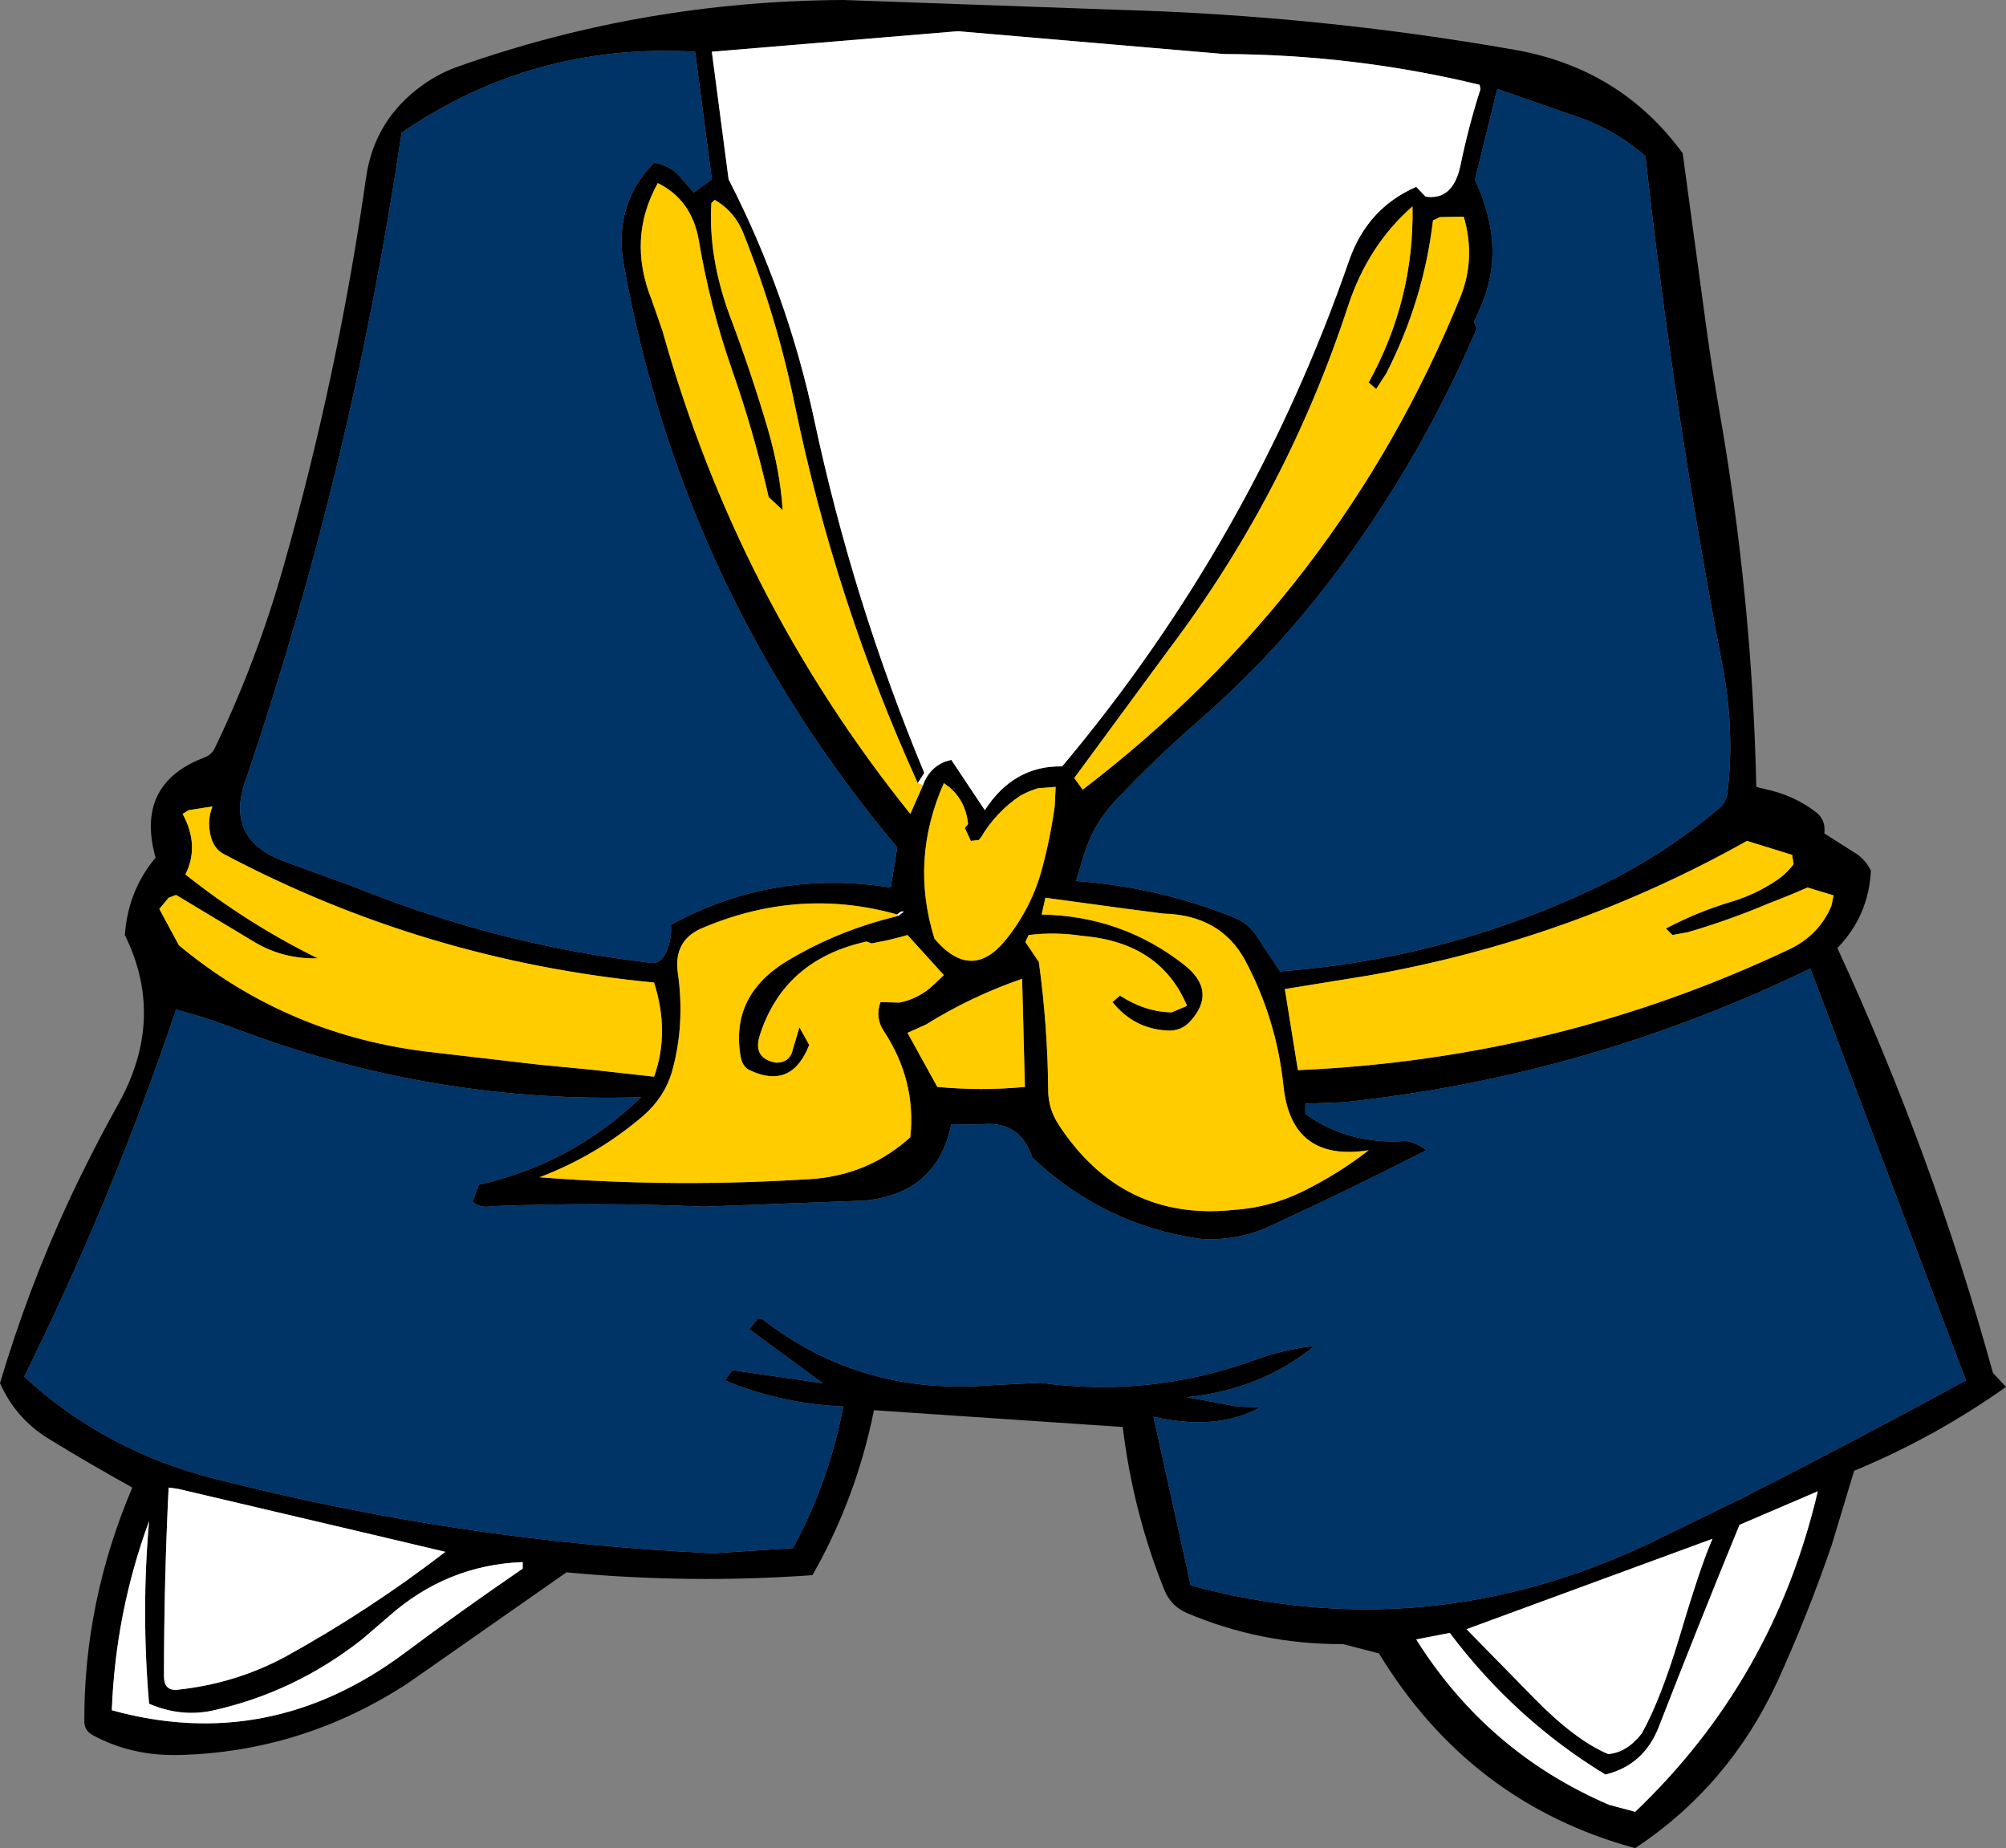 <?xml version="1.0" encoding="UTF-8" standalone="no"?>
<svg xmlns:xlink="http://www.w3.org/1999/xlink" height="198.35px" width="215.3px" xmlns="http://www.w3.org/2000/svg">
  <rect width="100%" height="100%" fill="#808080" stroke="none"/>
  <g transform="matrix(1.0, 0.0, 0.0, 1.0, 107.65, 99.25)">
    <path d="M61.4 -86.8 L53.05 -89.7 50.65 -79.95 Q51.8 -77.55 52.3 -74.9 53.1 -70.3 51.15 -66.05 L50.55 -64.7 50.85 -64.0 Q45.0 -50.3 36.05 -38.2 29.4 -29.2 21.0 -21.9 16.2 -17.7 12.05 -13.3 9.75 -10.85 8.75 -7.7 L7.85 -4.7 Q16.75 -4.05 25.0 -0.7 26.65 0.0 27.7 1.95 L29.75 5.0 Q48.3 3.6 64.9 -4.6 71.45 -7.9 76.85 -12.5 77.6 -13.1 77.75 -14.15 78.55 -20.75 77.25 -27.65 72.0 -54.95 68.95 -82.5 65.5 -85.45 61.4 -86.8 M46.9 -75.95 L46.15 -75.6 Q45.15 -67.05 41.15 -59.2 L40.05 -57.5 39.25 -58.2 Q44.15 -67.1 43.95 -77.1 39.2 -72.95 37.05 -66.45 30.45 -46.3 17.8 -29.55 L7.65 -15.75 8.55 -14.5 Q36.15 -35.6 49.1 -67.4 50.75 -71.5 49.45 -76.0 L46.9 -75.95 M-8.6 -14.95 Q-7.95 -16.8 -6.25 -17.5 L-5.55 -17.7 -1.95 -12.3 Q1.15 -17.1 6.35 -17.0 26.75 -41.3 37.15 -71.3 39.1 -76.9 44.35 -79.2 L45.35 -78.15 Q48.3 -77.7 49.1 -81.5 49.95 -85.65 51.25 -89.7 L51.15 -90.15 Q37.75 -93.4 23.7 -93.45 L-4.85 -95.9 -31.25 -93.7 -29.45 -80.0 Q-23.15 -67.75 -20.25 -54.15 -16.1 -34.7 -8.45 -16.3 L-9.15 -15.2 Q-18.0 -34.7 -22.35 -55.8 -24.25 -65.1 -27.8 -74.05 -28.75 -76.55 -30.95 -77.8 L-31.3 -77.45 Q-31.65 -71.65 -29.3 -65.3 -27.05 -59.35 -25.25 -53.25 -23.9 -48.6 -23.65 -44.5 L-25.15 -45.9 Q-26.75 -52.9 -29.1 -59.6 -31.45 -66.35 -32.65 -73.45 -33.4 -77.8 -37.05 -79.6 -40.35 -73.65 -37.7 -67.05 L-36.55 -63.75 Q-28.5 -35.0 -9.95 -11.9 L-8.6 -14.95 M75.5 -64.0 Q76.1 -59.7 76.85 -55.35 80.4 -35.2 80.85 -14.8 L81.85 -14.55 Q84.85 -13.9 87.1 -12.2 88.35 -11.35 88.15 -9.8 L91.7 -7.55 Q92.65 -6.85 93.15 -5.8 92.9 -0.95 89.55 2.5 99.8 24.7 106.25 48.1 L107.65 49.6 Q99.95 55.05 91.35 58.6 L88.95 66.55 Q86.4 74.0 83.1 81.25 77.9 92.45 67.85 99.1 50.15 94.3 40.35 78.2 L36.5 77.2 Q27.7 77.25 19.7 73.85 18.0 73.1 17.3 71.35 13.95 63.0 12.85 53.9 L-13.85 52.1 Q-15.75 61.55 -20.45 69.8 -33.6 70.75 -46.85 69.5 L-63.8 81.35 Q-75.1 88.75 -88.35 89.1 -93.45 89.25 -97.65 87.0 -98.6 86.5 -98.6 85.5 -98.65 72.65 -93.45 60.4 -98.05 57.85 -102.45 55.15 -105.95 53.0 -107.65 49.2 -104.65 39.1 -100.3 29.7 -97.8 24.35 -94.9 19.15 -89.85 10.0 -94.25 1.1 -93.9 -3.7 -90.95 -7.2 -93.15 -15.05 -85.85 -17.9 -84.95 -18.2 -84.6 -18.95 -80.05 -28.4 -77.15 -38.7 -71.35 -59.2 -68.35 -80.25 -67.45 -86.45 -62.25 -90.15 -60.5 -91.4 -58.5 -92.1 -38.6 -99.15 -17.1 -99.25 L12.25 -98.2 Q33.9 -97.6 54.95 -93.9 66.3 -91.9 72.95 -82.8 L75.5 -64.0 M1.85 -13.85 Q-0.75 -12.1 -2.35 -9.4 L-2.6 -9.1 -3.45 -9.0 -4.1 -10.4 -3.75 -10.8 Q-4.0 -13.3 -5.8 -14.8 L-6.35 -15.2 Q-10.0 -6.95 -7.35 1.5 -3.35 6.2 0.35 1.55 3.15 -1.95 4.25 -6.25 5.1 -9.45 5.55 -12.75 L5.65 -14.8 3.75 -14.65 Q2.75 -14.35 1.85 -13.85 M4.15 -1.1 Q12.75 -0.95 19.45 4.3 23.0 7.1 20.15 10.3 19.15 11.45 17.6 11.35 14.05 11.15 11.75 8.3 L12.55 7.6 Q15.25 9.35 18.1 9.4 L19.75 8.7 Q16.9 1.9 8.55 1.2 5.65 0.75 2.75 1.1 L2.4 1.85 3.85 4.0 Q4.8 10.95 4.85 17.75 4.85 19.75 6.0 21.5 12.8 31.85 24.75 30.6 28.55 30.35 32.0 28.7 35.9 26.8 39.25 24.2 30.95 25.5 30.1 17.3 29.35 10.1 25.95 3.75 23.3 -1.05 17.2 -1.2 L13.0 -1.75 4.55 -2.9 4.15 -1.1 M89.15 -3.15 L86.35 -4.0 Q84.3 -3.1 82.2 -2.3 77.95 -0.5 73.5 0.8 L71.85 1.1 71.15 0.4 Q74.55 -1.4 78.25 -2.5 80.75 -3.25 83.0 -4.75 84.1 -5.5 84.85 -6.5 L84.7 -7.5 79.85 -9.0 Q60.85 1.65 39.2 5.45 L30.25 6.9 31.65 15.6 Q59.5 14.4 84.35 2.65 87.55 1.15 88.9 -2.0 L89.15 -3.15 M86.65 4.7 Q62.7 16.3 36.5 19.05 L32.45 19.2 32.45 20.3 Q37.15 23.65 43.25 23.2 44.45 23.4 45.45 24.2 37.1 28.45 28.65 32.35 25.05 34.0 21.1 33.7 10.8 32.2 3.15 25.0 1.8 20.85 -2.6 21.45 L-5.55 21.4 Q-7.05 28.8 -14.8 29.6 L-32.1 30.25 Q-43.55 29.75 -54.9 30.2 -56.1 30.45 -56.95 29.7 L-56.25 27.9 Q-46.15 25.6 -38.85 18.5 -60.65 19.2 -81.3 11.55 -85.05 10.1 -88.75 9.1 -95.55 29.3 -105.05 48.5 -96.35 56.5 -84.6 59.45 -58.25 66.2 -31.1 67.45 L-22.55 66.9 Q-18.65 59.7 -17.15 51.7 -23.85 51.4 -29.85 48.9 L-29.05 47.8 -19.35 49.2 -27.25 43.4 -26.3 42.25 -25.85 42.3 Q-15.15 50.65 -1.0 49.4 L4.0 49.15 Q15.55 50.75 26.6 46.85 30.1 45.55 33.45 45.2 27.65 49.9 19.75 50.7 L25.15 51.7 27.6 51.8 Q22.95 54.35 16.15 52.8 L20.15 70.9 Q45.45 77.75 69.45 66.35 L79.4 61.5 Q91.4 55.4 103.35 48.9 L86.65 4.7 M2.05 5.8 Q-3.45 7.7 -8.25 10.7 L-10.25 11.6 -7.05 17.4 Q-2.25 17.85 2.35 17.4 L2.05 5.8 M57.0 83.0 Q61.4 87.5 64.95 89.0 66.95 88.85 68.55 86.8 70.55 83.25 72.6 76.45 74.9 68.7 76.15 65.9 L49.75 75.6 57.0 83.0 M44.35 76.7 Q52.0 88.85 65.05 94.45 L67.85 95.2 Q82.7 81.05 87.45 60.8 L79.05 64.4 Q74.6 75.25 70.4 86.05 68.8 90.2 64.65 91.2 54.95 85.3 47.95 76.0 L44.35 76.7 M-88.05 -11.9 Q-86.2 -8.5 -87.75 -5.4 -81.15 -0.15 -73.55 3.6 -77.25 3.7 -80.35 1.85 L-88.75 -3.2 -89.55 -2.9 -90.55 -1.7 -88.45 2.2 Q-76.65 12.0 -61.1 13.7 L-49.9 15.0 -44.2 15.55 -37.45 16.3 Q-35.75 11.55 -37.45 6.2 -62.05 3.85 -83.65 -7.6 -84.8 -8.2 -85.1 -9.8 -85.4 -11.3 -84.85 -12.7 L-87.4 -12.3 -88.05 -11.9 M-33.2 -78.6 L-31.25 -80.0 -33.05 -93.7 Q-50.45 -94.7 -64.55 -85.0 -69.75 -49.65 -81.15 -15.9 -83.8 -9.1 -76.85 -6.7 L-69.45 -4.0 Q-54.2 2.15 -38.05 4.05 -36.95 4.3 -36.35 3.3 -35.5 1.8 -35.65 0.0 -24.65 -6.0 -12.05 -4.0 L-11.35 -8.3 Q-34.4 -35.75 -40.7 -70.85 -41.85 -77.3 -37.45 -81.8 -35.65 -81.5 -34.5 -80.1 L-33.2 -78.6 M-11.25 -0.95 L-10.65 -1.4 Q-10.9 -1.55 -11.35 -1.1 -21.8 -4.05 -32.15 0.3 -35.4 1.6 -34.9 5.15 -34.1 10.75 -35.55 15.85 -36.35 18.5 -38.55 20.45 -43.55 24.75 -49.75 27.1 -34.9 28.25 -20.1 27.25 -14.25 26.7 -9.95 22.8 -9.3 16.7 -12.8 11.4 -13.75 9.95 -13.15 8.3 L-11.1 8.35 Q-8.95 7.9 -7.4 6.4 L-6.35 5.4 -10.25 1.1 -10.95 1.3 -12.35 1.65 -14.1 2.0 -14.65 1.8 Q-23.5 3.75 -26.1 11.85 -26.9 14.35 -24.35 14.8 -22.85 14.8 -22.55 13.35 L-21.85 11.0 -20.8 12.9 Q-22.7 17.75 -27.2 15.6 -27.95 15.25 -28.15 14.2 -29.35 7.5 -22.95 3.75 -17.55 0.55 -11.25 -0.95 M-59.85 67.3 L-67.45 65.5 -88.5 60.55 -89.55 60.4 Q-90.05 70.5 -90.05 80.65 -90.05 82.25 -88.6 82.1 -82.45 81.45 -77.1 78.6 -67.95 73.55 -59.85 67.3 M-51.55 68.4 Q-59.7 68.7 -65.95 74.25 L-68.8 76.7 Q-76.05 82.4 -84.9 84.35 -88.3 85.05 -91.65 83.6 -92.5 73.7 -91.65 64.0 -95.25 73.8 -95.65 84.3 -78.8 88.95 -64.35 78.25 -58.05 73.55 -51.55 69.1 L-51.55 68.4" fill="#000000" fill-rule="evenodd" stroke="none"/>
    <path d="M-9.15 -15.2 L-8.45 -16.3 Q-16.1 -34.7 -20.25 -54.15 -23.15 -67.75 -29.45 -80.0 L-31.25 -93.7 -4.85 -95.9 23.7 -93.45 Q37.75 -93.4 51.15 -90.15 L51.25 -89.7 Q49.95 -85.65 49.1 -81.5 48.3 -77.7 45.35 -78.15 L44.35 -79.2 Q39.1 -76.9 37.15 -71.3 26.75 -41.3 6.35 -17.0 1.15 -17.1 -1.95 -12.3 L-5.55 -17.7 -6.25 -17.5 Q-7.95 -16.8 -8.6 -14.95 L-9.15 -15.2 M44.35 76.7 L47.95 76.0 Q54.95 85.3 64.65 91.2 68.8 90.2 70.4 86.05 74.6 75.25 79.05 64.4 L87.45 60.8 Q82.7 81.05 67.85 95.2 L65.05 94.45 Q52.0 88.85 44.35 76.7 M57.0 83.0 L49.75 75.6 76.15 65.9 Q74.9 68.7 72.6 76.45 70.55 83.25 68.55 86.8 66.95 88.85 64.95 89.0 61.4 87.5 57.0 83.0 M-11.35 -1.1 Q-10.9 -1.55 -10.65 -1.4 L-11.25 -0.95 -11.35 -1.1 M-51.55 68.4 L-51.55 69.1 Q-58.05 73.55 -64.35 78.25 -78.8 88.95 -95.65 84.3 -95.25 73.8 -91.65 64.0 -92.5 73.7 -91.65 83.6 -88.3 85.05 -84.9 84.35 -76.05 82.4 -68.8 76.7 L-65.95 74.25 Q-59.7 68.7 -51.55 68.4 M-59.85 67.3 Q-67.95 73.55 -77.1 78.6 -82.45 81.45 -88.6 82.1 -90.05 82.25 -90.05 80.65 -90.05 70.5 -89.55 60.4 L-88.5 60.55 -67.45 65.5 -59.85 67.3" fill="#ffffff" fill-rule="evenodd" stroke="none"/>
    <path d="M46.9 -75.95 L49.45 -76.0 Q50.75 -71.5 49.1 -67.4 36.15 -35.6 8.55 -14.5 L7.65 -15.75 17.8 -29.55 Q30.45 -46.3 37.05 -66.45 39.2 -72.95 43.95 -77.1 44.15 -67.1 39.25 -58.2 L40.05 -57.5 41.15 -59.2 Q45.15 -67.05 46.15 -75.6 L46.9 -75.95 M-9.15 -15.2 L-8.6 -14.95 -9.95 -11.9 Q-28.5 -35.0 -36.55 -63.75 L-37.7 -67.05 Q-40.35 -73.65 -37.05 -79.6 -33.4 -77.8 -32.65 -73.45 -31.45 -66.35 -29.1 -59.6 -26.75 -52.9 -25.15 -45.9 L-23.65 -44.5 Q-23.9 -48.6 -25.25 -53.25 -27.05 -59.35 -29.3 -65.3 -31.65 -71.65 -31.3 -77.45 L-30.95 -77.8 Q-28.75 -76.55 -27.8 -74.05 -24.25 -65.1 -22.35 -55.8 -18.0 -34.7 -9.15 -15.2 M89.15 -3.15 L88.9 -2.0 Q87.55 1.15 84.35 2.65 59.5 14.4 31.65 15.6 L30.25 6.9 39.2 5.45 Q60.85 1.65 79.85 -9.0 L84.7 -7.5 84.85 -6.5 Q84.1 -5.5 83.0 -4.75 80.75 -3.25 78.25 -2.5 74.55 -1.4 71.15 0.4 L71.85 1.1 73.5 0.8 Q77.95 -0.5 82.2 -2.3 84.3 -3.1 86.35 -4.0 L89.15 -3.15 M4.15 -1.1 L4.55 -2.9 13.0 -1.75 17.2 -1.2 Q23.3 -1.05 25.95 3.75 29.35 10.1 30.1 17.3 30.95 25.5 39.25 24.2 35.9 26.8 32.0 28.7 28.55 30.35 24.75 30.6 12.8 31.85 6.0 21.5 4.85 19.75 4.85 17.75 4.8 10.95 3.85 4.0 L2.4 1.85 2.75 1.1 Q5.65 0.75 8.55 1.2 16.9 1.9 19.75 8.7 L18.1 9.4 Q15.25 9.35 12.55 7.6 L11.75 8.3 Q14.05 11.15 17.6 11.35 19.15 11.45 20.15 10.3 23.0 7.1 19.45 4.3 12.75 -0.95 4.15 -1.1 M1.85 -13.85 Q2.75 -14.35 3.75 -14.65 L5.65 -14.8 5.55 -12.75 Q5.1 -9.45 4.25 -6.25 3.15 -1.95 0.35 1.55 -3.35 6.2 -7.35 1.5 -10.0 -6.95 -6.35 -15.2 L-5.8 -14.8 Q-4.0 -13.3 -3.75 -10.8 L-4.1 -10.4 -3.45 -9.0 -2.6 -9.1 -2.35 -9.4 Q-0.75 -12.1 1.85 -13.85 M2.05 5.8 L2.35 17.4 Q-2.25 17.85 -7.05 17.4 L-10.25 11.6 -8.25 10.7 Q-3.45 7.7 2.05 5.8 M-88.05 -11.9 L-87.4 -12.3 -84.85 -12.7 Q-85.4 -11.3 -85.1 -9.8 -84.8 -8.2 -83.65 -7.6 -62.05 3.85 -37.45 6.2 -35.75 11.55 -37.45 16.3 L-44.2 15.55 -49.9 15.0 -61.1 13.7 Q-76.65 12.0 -88.45 2.2 L-90.55 -1.7 -89.55 -2.9 -88.75 -3.2 -80.35 1.85 Q-77.25 3.7 -73.55 3.6 -81.15 -0.15 -87.75 -5.4 -86.2 -8.5 -88.05 -11.9 M-11.35 -1.1 L-11.25 -0.95 Q-17.55 0.55 -22.95 3.75 -29.35 7.5 -28.15 14.2 -27.95 15.25 -27.2 15.6 -22.7 17.75 -20.8 12.9 L-21.85 11.0 -22.55 13.35 Q-22.85 14.8 -24.35 14.8 -26.9 14.35 -26.1 11.85 -23.5 3.75 -14.65 1.8 L-14.1 2.0 -12.35 1.65 -10.95 1.3 -10.25 1.1 -6.35 5.4 -7.4 6.4 Q-8.95 7.9 -11.1 8.35 L-13.15 8.3 Q-13.75 9.95 -12.8 11.4 -9.3 16.7 -9.95 22.8 -14.25 26.7 -20.1 27.25 -34.9 28.25 -49.75 27.1 -43.55 24.75 -38.55 20.45 -36.35 18.5 -35.55 15.85 -34.1 10.75 -34.9 5.15 -35.4 1.6 -32.15 0.3 -21.8 -4.05 -11.35 -1.1" fill="#ffcc00" fill-rule="evenodd" stroke="none"/>
    <path d="M61.4 -86.8 Q65.5 -85.45 68.95 -82.5 72.0 -54.95 77.25 -27.65 78.55 -20.75 77.75 -14.15 77.6 -13.1 76.85 -12.5 71.45 -7.9 64.9 -4.6 48.3 3.6 29.75 5.0 L27.7 1.95 Q26.65 0.0 25.0 -0.7 16.75 -4.05 7.85 -4.7 L8.75 -7.7 Q9.75 -10.85 12.05 -13.3 16.2 -17.7 21.0 -21.9 29.4 -29.2 36.05 -38.2 45.0 -50.3 50.85 -64.0 L50.55 -64.7 51.15 -66.05 Q53.1 -70.3 52.3 -74.9 51.8 -77.55 50.65 -79.95 L53.05 -89.7 61.4 -86.8 M86.65 4.7 L103.35 48.9 Q91.4 55.4 79.4 61.5 L69.45 66.35 Q45.45 77.75 20.15 70.9 L16.15 52.8 Q22.95 54.35 27.6 51.8 L25.15 51.7 19.75 50.7 Q27.65 49.9 33.45 45.2 30.1 45.55 26.6 46.85 15.55 50.75 4.0 49.15 L-1.0 49.4 Q-15.15 50.65 -25.85 42.3 L-26.3 42.25 -27.25 43.4 -19.35 49.2 -29.05 47.8 -29.85 48.9 Q-23.85 51.4 -17.15 51.7 -18.65 59.7 -22.55 66.9 L-31.1 67.45 Q-58.25 66.2 -84.6 59.45 -96.35 56.5 -105.05 48.5 -95.55 29.3 -88.75 9.1 -85.05 10.1 -81.3 11.55 -60.65 19.2 -38.85 18.5 -46.15 25.6 -56.25 27.9 L-56.95 29.7 Q-56.1 30.45 -54.9 30.2 -43.55 29.75 -32.1 30.25 L-14.8 29.6 Q-7.05 28.8 -5.55 21.4 L-2.6 21.45 Q1.8 20.85 3.15 25.0 10.8 32.2 21.1 33.7 25.05 34.0 28.65 32.35 37.1 28.45 45.45 24.2 44.45 23.4 43.25 23.2 37.15 23.65 32.45 20.3 L32.45 19.2 36.5 19.05 Q62.7 16.3 86.65 4.7 M-33.2 -78.6 L-34.5 -80.1 Q-35.65 -81.5 -37.45 -81.8 -41.85 -77.3 -40.7 -70.85 -34.4 -35.75 -11.35 -8.3 L-12.05 -4.0 Q-24.65 -6.0 -35.65 0.0 -35.5 1.8 -36.35 3.3 -36.95 4.3 -38.05 4.05 -54.2 2.15 -69.45 -4.0 L-76.85 -6.7 Q-83.8 -9.1 -81.15 -15.9 -69.75 -49.65 -64.55 -85.0 -50.45 -94.7 -33.05 -93.7 L-31.25 -80.0 -33.2 -78.6" fill="#003366" fill-rule="evenodd" stroke="none"/>
  </g>
</svg>

